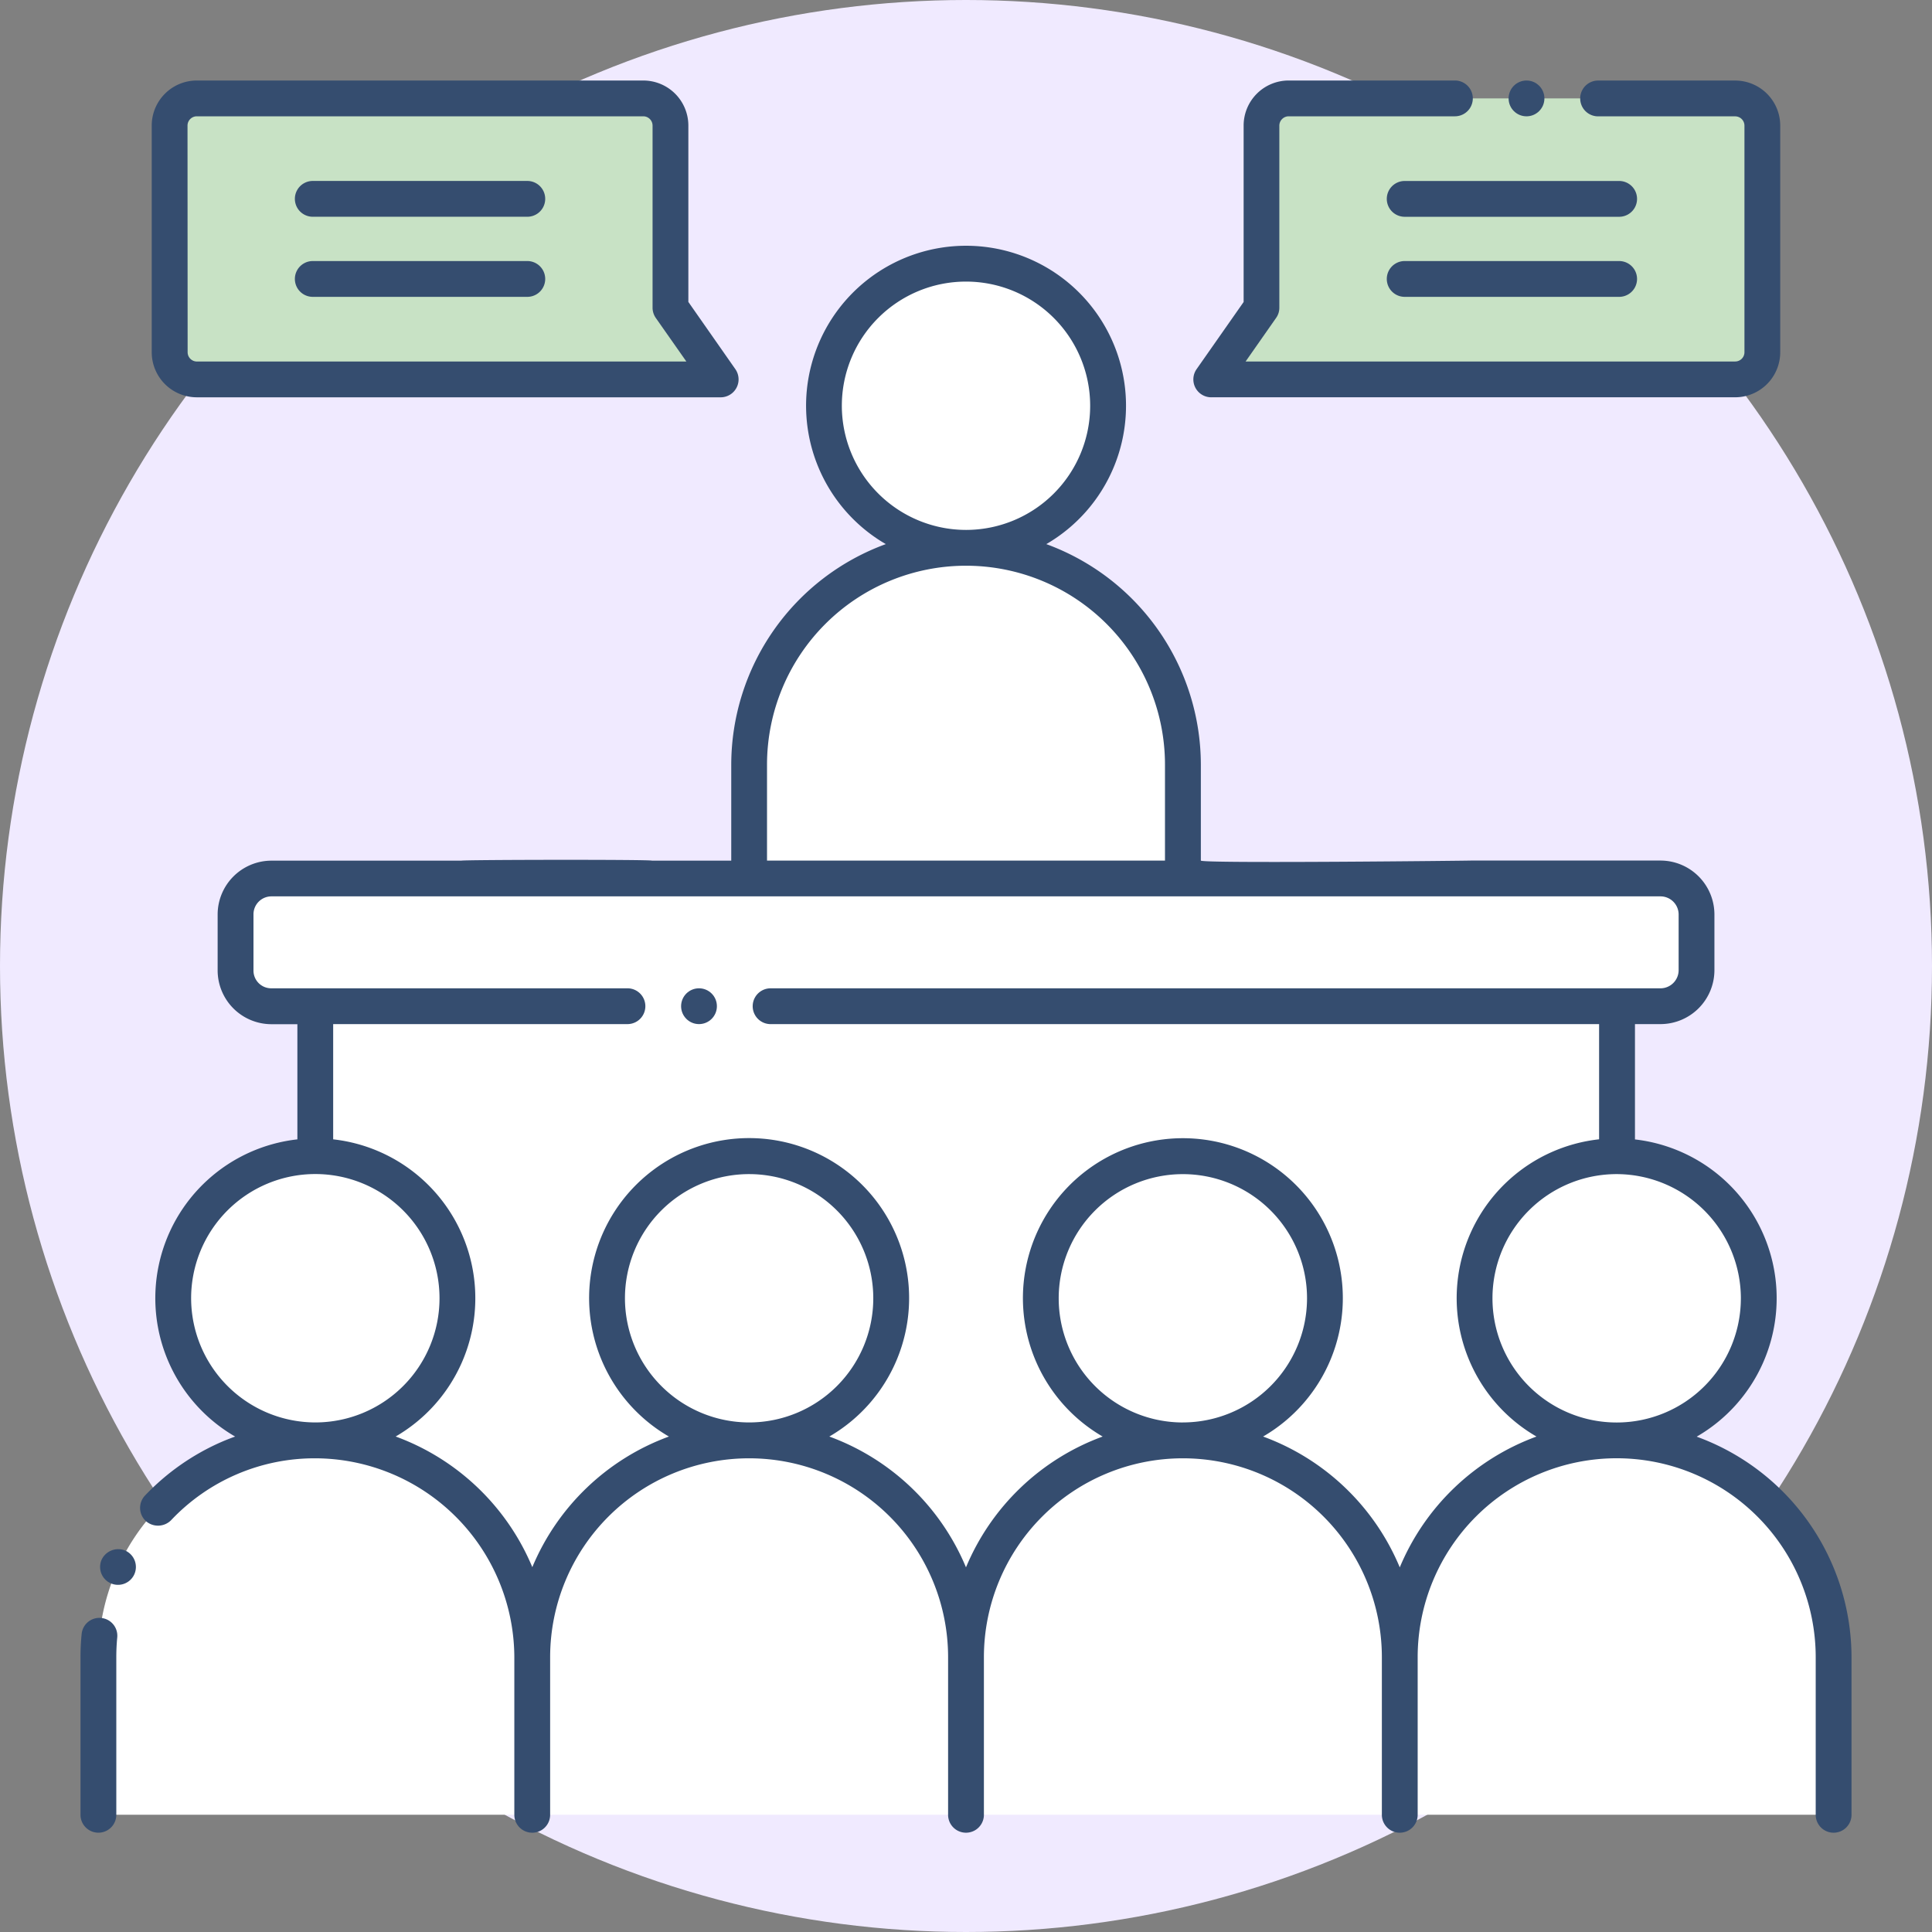 <svg xmlns="http://www.w3.org/2000/svg" width="120" height="120" viewBox="0 0 120 120">
  <rect x="0" y="0" width="120" height="120" fill="#808080" stroke="none"/>
  <g id="グループ_3165" data-name="グループ 3165" transform="translate(-623 -3520)">
    <circle id="楕円形_146" data-name="楕円形 146" cx="60" cy="60" r="60" transform="translate(623 3520)" fill="#f0eaff"/>
    <g id="press-conference" transform="translate(623.669 3519.354)">
      <g id="グループ_3112" data-name="グループ 3112" transform="translate(18.913 63.143)">
        <path id="パス_3567" data-name="パス 3567" d="M117.973,134.93v9.317h-.022a8.824,8.824,0,1,0,0,17.647,13.473,13.473,0,0,0-13.471,13.471,13.469,13.469,0,0,0-13.467-13.471,8.824,8.824,0,1,0-8.828-8.824,8.821,8.821,0,0,0,8.828,8.824,13.47,13.47,0,0,0-13.471,13.471,13.47,13.47,0,0,0-13.471-13.471,8.824,8.824,0,1,0-8.824-8.824,8.822,8.822,0,0,0,8.824,8.824A13.469,13.469,0,0,0,50.6,175.365a13.476,13.476,0,0,0-13.471-13.471,8.824,8.824,0,1,0,0-17.647h0V134.93Z" transform="translate(-37.12 -134.93)" fill="#fff"/>
      </g>
      <g id="グループ_3114" data-name="グループ 3114" transform="translate(5.442 90.107)">
        <path id="パス_3569" data-name="パス 3569" d="M33.776,209.031v9.784H6.83v-9.784A13.473,13.473,0,0,1,20.3,195.56h0A13.476,13.476,0,0,1,33.776,209.031Z" transform="translate(-6.83 -195.56)" fill="#fff"/>
      </g>
      <g id="グループ_3122" data-name="グループ 3122" transform="translate(10.09 72.46)">
        <g id="グループ_3115" data-name="グループ 3115">
          <path id="パス_3570" data-name="パス 3570" d="M34.931,164.7a8.825,8.825,0,0,1-8.824,8.824h0a8.824,8.824,0,0,1,0-17.647h0A8.825,8.825,0,0,1,34.931,164.7Z" transform="translate(-17.28 -155.88)" fill="#fff"/>
        </g>
        <g id="グループ_3116" data-name="グループ 3116" transform="translate(22.299 17.647)">
          <path id="パス_3571" data-name="パス 3571" d="M94.362,209.031v9.784H67.42v-9.784A13.469,13.469,0,0,1,80.887,195.56h0A13.47,13.47,0,0,1,94.362,209.031Z" transform="translate(-67.42 -195.56)" fill="#fff"/>
        </g>
        <g id="グループ_3117" data-name="グループ 3117" transform="translate(26.946)">
          <path id="パス_3572" data-name="パス 3572" d="M95.517,164.7a8.822,8.822,0,0,1-8.824,8.824h0a8.824,8.824,0,1,1,8.828-8.824Z" transform="translate(-77.87 -155.88)" fill="#fff"/>
        </g>
        <g id="グループ_3118" data-name="グループ 3118" transform="translate(49.241 17.647)">
          <path id="パス_3573" data-name="パス 3573" d="M154.942,209.031v9.784H128v-9.784a13.47,13.47,0,0,1,13.471-13.471h0A13.469,13.469,0,0,1,154.942,209.031Z" transform="translate(-128 -195.56)" fill="#fff"/>
        </g>
        <g id="グループ_3119" data-name="グループ 3119" transform="translate(53.888)">
          <path id="パス_3574" data-name="パス 3574" d="M156.1,164.7a8.821,8.821,0,0,1-8.819,8.824h0A8.824,8.824,0,1,1,156.1,164.7Z" transform="translate(-138.45 -155.88)" fill="#fff"/>
        </g>
        <g id="グループ_3120" data-name="グループ 3120" transform="translate(76.183 17.647)">
          <path id="パス_3575" data-name="パス 3575" d="M215.526,209.031v9.784H188.58v-9.784a13.473,13.473,0,0,1,13.471-13.471h.022A13.472,13.472,0,0,1,215.526,209.031Z" transform="translate(-188.58 -195.56)" fill="#fff"/>
        </g>
        <g id="グループ_3121" data-name="グループ 3121" transform="translate(80.83)">
          <path id="パス_3576" data-name="パス 3576" d="M216.681,164.7a8.824,8.824,0,0,1-8.806,8.824h-.022a8.824,8.824,0,0,1,0-17.647h.022A8.824,8.824,0,0,1,216.681,164.7Z" transform="translate(-199.03 -155.88)" fill="#fff"/>
        </g>
      </g>
      <g id="グループ_3123" data-name="グループ 3123" transform="translate(45.86 34.672)">
        <path id="パス_3577" data-name="パス 3577" d="M124.652,84.382v7.069H97.71V84.382a13.469,13.469,0,0,1,13.467-13.471h.009A13.469,13.469,0,0,1,124.652,84.382Z" transform="translate(-97.71 -70.911)" fill="#fff"/>
      </g>
      <g id="グループ_3125" data-name="グループ 3125" transform="translate(50.507 17.024)">
        <circle id="楕円形_134" data-name="楕円形 134" cx="8.824" cy="8.824" r="8.824" fill="#fff"/>
      </g>
      <g id="グループ_3132" data-name="グループ 3132" transform="translate(74.567 6.758)">
        <path id="パス_3583" data-name="パス 3583" d="M194.8,25.6H162.26l3.12-4.458V9.835a1.689,1.689,0,0,1,1.689-1.689H194.8a1.689,1.689,0,0,1,1.689,1.689V23.911A1.688,1.688,0,0,1,194.8,25.6Z" transform="translate(-162.26 -8.146)" fill="#c8e2c5"/>
      </g>
      <g id="グループ_3133" data-name="グループ 3133" transform="translate(9.866 6.758)">
        <path id="パス_3584" data-name="パス 3584" d="M18.466,25.6H51.005l-3.12-4.457V9.835A1.689,1.689,0,0,0,46.2,8.146H18.466a1.689,1.689,0,0,0-1.689,1.689V23.911A1.689,1.689,0,0,0,18.466,25.6Z" transform="translate(-16.777 -8.146)" fill="#c8e2c5"/>
      </g>
      <g id="グループ_3134" data-name="グループ 3134" transform="translate(13.959 55.213)">
        <path id="パス_3585" data-name="パス 3585" d="M116.719,119.324v3.482a2.224,2.224,0,0,1-2.219,2.224H28.208a2.228,2.228,0,0,1-2.228-2.224v-3.482A2.223,2.223,0,0,1,28.2,117.1H114.5a2.217,2.217,0,0,1,2.224,2.224Z" transform="translate(-25.98 -117.1)" fill="#fff"/>
      </g>
      <g id="グループ_3142" data-name="グループ 3142" transform="translate(4.331 5.646)">
        <path id="パス_3593" data-name="パス 3593" d="M160.869,25.324h32.537a2.8,2.8,0,0,0,2.8-2.8V8.451a2.8,2.8,0,0,0-2.8-2.8h-8.512a1.112,1.112,0,0,0,0,2.224h8.512a.577.577,0,0,1,.578.579V22.527a.576.576,0,0,1-.578.574H163l1.895-2.708a1.087,1.087,0,0,0,.2-.636V8.451a.583.583,0,0,1,.578-.579H176a1.112,1.112,0,1,0,0-2.224H165.677a2.8,2.8,0,0,0-2.8,2.8V19.405l-2.922,4.172a1.111,1.111,0,0,0,.911,1.748Z" transform="translate(-90.633 -5.648)" fill="#354d6f"/>
        <circle id="楕円形_135" data-name="楕円形 135" cx="1.112" cy="1.112" r="1.112" transform="translate(88.702 0.001)" fill="#354d6f"/>
        <path id="パス_3594" data-name="パス 3594" d="M201.2,19.678H187.88a1.112,1.112,0,0,0,0,2.224H201.2a1.112,1.112,0,0,0,0-2.224Z" transform="translate(-105.632 -13.437)" fill="#354d6f"/>
        <path id="パス_3595" data-name="パス 3595" d="M201.2,30.86H187.88a1.112,1.112,0,0,0,0,2.224H201.2a1.112,1.112,0,0,0,0-2.224Z" transform="translate(-105.632 -19.646)" fill="#354d6f"/>
        <path id="パス_3596" data-name="パス 3596" d="M17.077,25.324H49.616a1.113,1.113,0,0,0,.911-1.75L47.608,19.4V8.447a2.8,2.8,0,0,0-2.8-2.8H17.077a2.8,2.8,0,0,0-2.8,2.8V22.523a2.8,2.8,0,0,0,2.8,2.8ZM16.5,8.447a.578.578,0,0,1,.578-.577h27.73a.578.578,0,0,1,.577.577V19.755a1.113,1.113,0,0,0,.2.638l1.9,2.708h-30.4a.578.578,0,0,1-.578-.577Z" transform="translate(-9.853 -5.646)" fill="#354d6f"/>
        <path id="パス_3597" data-name="パス 3597" d="M35.382,21.9H48.707a1.112,1.112,0,1,0,0-2.224H35.382a1.112,1.112,0,1,0,0,2.224Z" transform="translate(-20.955 -13.437)" fill="#354d6f"/>
        <path id="パス_3598" data-name="パス 3598" d="M35.382,33.084H48.707a1.112,1.112,0,1,0,0-2.224H35.382a1.112,1.112,0,1,0,0,2.224Z" transform="translate(-20.955 -19.646)" fill="#354d6f"/>
        <circle id="楕円形_136" data-name="楕円形 136" cx="1.112" cy="1.112" r="1.112" transform="translate(37.304 56.385)" fill="#354d6f"/>
        <path id="パス_3599" data-name="パス 3599" d="M8.642,210.851a1.139,1.139,0,0,0-1.472.543v0a1.112,1.112,0,0,0,2.019.934v0A1.114,1.114,0,0,0,8.642,210.851Z" transform="translate(-5.85 -119.536)" fill="#354d6f"/>
        <path id="パス_3600" data-name="パス 3600" d="M5.616,220.364a1.106,1.106,0,0,0-1.214,1,14.025,14.025,0,0,0-.071,1.441v9.784a1.112,1.112,0,0,0,2.224,0V222.8c0-.4.018-.814.058-1.223A1.109,1.109,0,0,0,5.616,220.364Z" transform="translate(-4.331 -124.869)" fill="#354d6f"/>
        <path id="パス_3601" data-name="パス 3601" d="M109.34,102.691A9.926,9.926,0,0,0,105.5,84.234V77.071h1.6a3.354,3.354,0,0,0,3.335-3.336V70.249a3.354,3.354,0,0,0-3.335-3.336H95.3c.248.005-16.79.194-16.764,0V60.958a14.606,14.606,0,0,0-9.6-13.7,9.936,9.936,0,1,0-9.968,0,14.607,14.607,0,0,0-9.6,13.706v5.955H44.444c-.046-.078-11.739-.059-11.841,0h-11.8a3.348,3.348,0,0,0-3.336,3.336v3.487a3.345,3.345,0,0,0,3.336,3.335H22.42V84.23a9.927,9.927,0,0,0-3.867,18.459c-.294.107-.586.22-.874.346a14.592,14.592,0,0,0-4.728,3.323A1.115,1.115,0,0,0,13,107.931a1.144,1.144,0,0,0,1.57-.04,0,0,0,0,1,0,0,12.256,12.256,0,0,1,8.957-3.851h.017a12.4,12.4,0,0,1,12.351,12.359v9.784a1.112,1.112,0,0,0,2.224,0v-9.784a12.359,12.359,0,0,1,24.718,0v9.784a1.112,1.112,0,0,0,2.224,0v-9.784a12.359,12.359,0,0,1,24.718,0v9.784a1.112,1.112,0,0,0,2.224,0v-9.784a12.361,12.361,0,0,1,24.723,0v9.784a1.112,1.112,0,0,0,2.224,0v-9.784a14.605,14.605,0,0,0-9.608-13.7Zm2.737-8.591a7.714,7.714,0,1,1-7.7-7.712A7.733,7.733,0,0,1,112.078,94.1ZM56.237,38.664a7.712,7.712,0,1,1,7.712,7.712,7.721,7.721,0,0,1-7.712-7.712ZM51.59,60.959a12.359,12.359,0,1,1,24.718,0v5.955H51.59ZM15.82,94.1a7.714,7.714,0,1,1,7.718,7.712h-.012A7.726,7.726,0,0,1,15.82,94.1Zm26.946,0a7.712,7.712,0,1,1,7.709,7.712A7.72,7.72,0,0,1,42.766,94.1Zm48.125,16.714a14.658,14.658,0,0,0-8.489-8.126,9.935,9.935,0,1,0-9.965,0,14.661,14.661,0,0,0-8.489,8.125,14.659,14.659,0,0,0-8.488-8.125,9.938,9.938,0,1,0-9.964,0,14.657,14.657,0,0,0-8.484,8.113,14.661,14.661,0,0,0-8.487-8.115,9.93,9.93,0,0,0-3.882-18.458V77.071H42.917a1.112,1.112,0,0,0,.009-2.224H20.805a1.1,1.1,0,0,1-1.112-1.112V70.249a1.115,1.115,0,0,1,1.112-1.112H107.1a1.129,1.129,0,0,1,1.112,1.112v3.487a1.129,1.129,0,0,1-1.112,1.112H51.812a1.112,1.112,0,0,0,0,2.224h51.46v7.154a9.928,9.928,0,0,0-3.889,18.463,14.659,14.659,0,0,0-8.492,8.126Zm-13.471-9A7.712,7.712,0,1,1,85.131,94.1,7.72,7.72,0,0,1,77.42,101.812Z" transform="translate(-8.949 -18.462)" fill="#354d6f"/>
      </g>
    </g>
  </g>
</svg>
